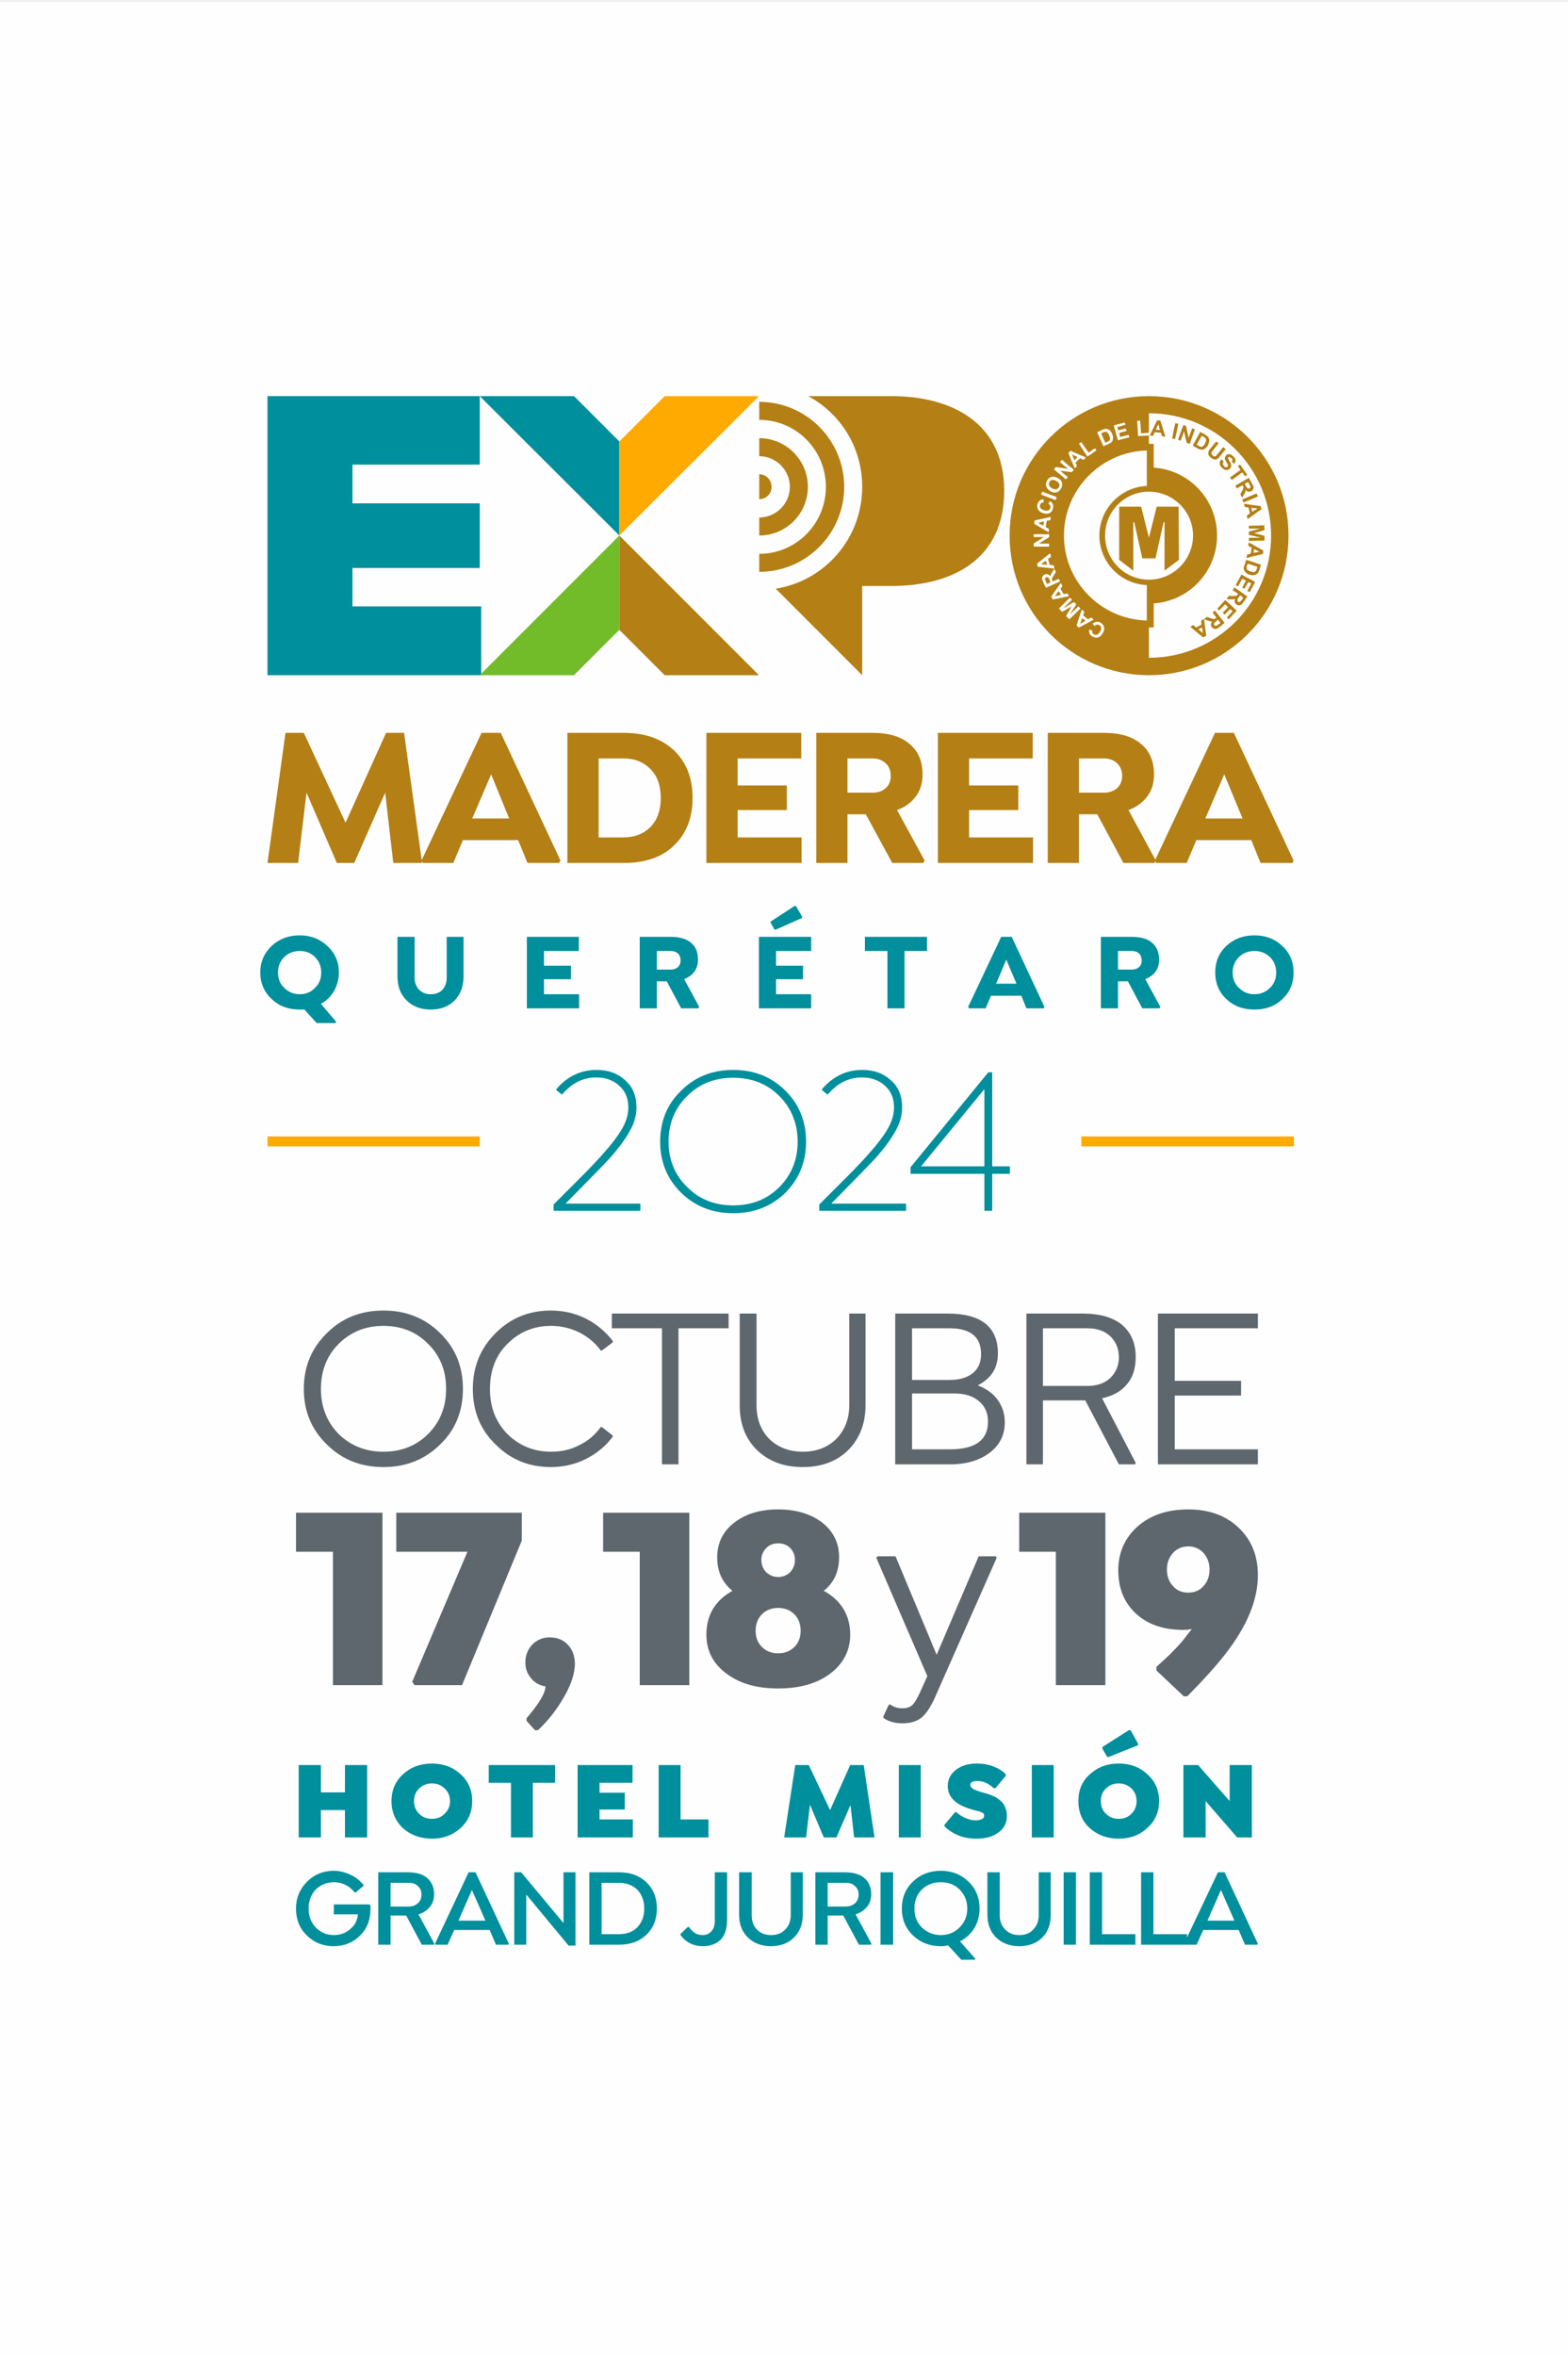 <?xml version="1.0" encoding="UTF-8"?>
<!DOCTYPE svg PUBLIC "-//W3C//DTD SVG 1.0//EN" "http://www.w3.org/TR/2001/REC-SVG-20010904/DTD/svg10.dtd">
<!-- Creator: CorelDRAW 2018 (64 Bit) -->
<svg xmlns="http://www.w3.org/2000/svg" xml:space="preserve" width="333px" height="500px" version="1.0" style="shape-rendering:geometricPrecision; text-rendering:geometricPrecision; image-rendering:optimizeQuality; fill-rule:evenodd; clip-rule:evenodd"
viewBox="0 0 52.23 78.35"
 xmlns:xlink="http://www.w3.org/1999/xlink">
 <rect x="0" y="0" width="52.23" height="78.35" fill="#333333" stroke="none"/>
 <defs>
  <style type="text/css">
   <![CDATA[
    .str0 {stroke:#FFAA00;stroke-width:0.33;stroke-miterlimit:22.926}
    .fil4 {fill:none}
    .fil0 {fill:#FEFEFE}
    .fil7 {fill:#B47F14}
    .fil8 {fill:#5D676D;fill-rule:nonzero}
    .fil6 {fill:#72BC2A;fill-rule:nonzero}
    .fil1 {fill:#008F9C;fill-rule:nonzero}
    .fil2 {fill:#B47F14;fill-rule:nonzero}
    .fil3 {fill:#B47F14;fill-rule:nonzero}
    .fil5 {fill:#FFAA00;fill-rule:nonzero}
   ]]>
  </style>
 </defs>
 <g id="Capa_x0020_1">
  <g id="_2042358389488">
   <path class="fil0" d="M0 0l52.23 0 0 78.35 -52.23 0 0 -78.35z"/>
   <g>
    <g>
     <path class="fil1" d="M15.98 15.43l-4.24 0 0 1.29 4.24 0 0 2.15 -4.24 0 0 1.28 4.29 0 0 2.29 -7.12 0 0 -9.29 7.07 0 0 2.28z"/>
     <path class="fil2" d="M28.72 19.47l0 2.97 -2.88 -2.88c1.64,-0.26 2.88,-1.68 2.88,-3.39 0,-1.31 -0.72,-2.44 -1.8,-3.02l2.77 0c2.04,0 3.76,0.91 3.76,3.15 0,2.27 -1.7,3.17 -3.76,3.17l-0.97 0zm-3.43 -0.47l0 -0.6 0 0c1.23,0 2.22,-1 2.22,-2.23 0,-1.23 -0.99,-2.23 -2.22,-2.23l0 0 0 -0.6 0 0c1.56,0 2.83,1.27 2.83,2.83 0,1.56 -1.27,2.83 -2.83,2.83l0 0zm0 -1.21l0 -0.6 0 0c0.56,0 1.02,-0.46 1.02,-1.02 0,-0.56 -0.46,-1.02 -1.02,-1.02l0 0 0 -0.6 0 0c0.89,0 1.62,0.72 1.62,1.62 0,0.9 -0.73,1.62 -1.62,1.62l0 0zm0 -1.21l0 -0.83 0 0c0.23,0 0.41,0.19 0.41,0.42 0,0.23 -0.18,0.41 -0.41,0.41l0 0z"/>
     <path class="fil3" d="M14.06 28.69l-0.96 0 -0.27 -2.34 -1.03 2.34 -0.58 0 -1.01 -2.34 -0.28 2.34 -1.02 0 0.6 -4.33 0.61 0 1.39 2.99 1.35 -2.99 0.6 0 0.6 4.33zm2.62 -4.33l1.99 4.25 -0.05 0.08 -1.05 0 -0.31 -0.76 -1.84 0 -0.32 0.76 -1.01 0 -0.05 -0.08 2 -4.25 0.64 0zm-0.95 2.85l1.23 0 -0.6 -1.47 -0.63 1.47zm5.06 -2.85c0.7,0 1.26,0.2 1.67,0.59 0.41,0.4 0.61,0.92 0.61,1.57 0,0.66 -0.2,1.18 -0.61,1.58 -0.41,0.4 -0.97,0.59 -1.67,0.59l-1.89 0 0 -4.33 1.89 0zm-0.03 3.48c0.38,0 0.68,-0.12 0.91,-0.35 0.23,-0.24 0.34,-0.56 0.34,-0.96 0,-0.41 -0.11,-0.73 -0.34,-0.96 -0.23,-0.24 -0.53,-0.36 -0.91,-0.36l-0.82 0 0 2.63 0.82 0zm5.93 -2.63l-2.12 0 0 0.9 1.64 0 0 0.82 -1.64 0 0 0.91 2.13 0 0 0.85 -3.17 0 0 -4.33 3.16 0 0 0.85zm3.19 1.72l0.92 1.68 -0.05 0.08 -1.03 0 -0.88 -1.62 -0.61 0 0 1.62 -1.04 0 0 -4.33 1.87 0c0.54,0 0.95,0.12 1.24,0.37 0.29,0.24 0.43,0.58 0.43,1.01 0,0.29 -0.07,0.53 -0.22,0.73 -0.15,0.21 -0.36,0.36 -0.63,0.46zm-1.65 -1.72l0 1.14 0.84 0c0.18,0 0.32,-0.05 0.43,-0.15 0.12,-0.1 0.17,-0.24 0.17,-0.41 0,-0.17 -0.05,-0.31 -0.17,-0.42 -0.11,-0.1 -0.25,-0.16 -0.43,-0.16l-0.84 0zm6.17 0l-2.12 0 0 0.9 1.64 0 0 0.82 -1.64 0 0 0.91 2.13 0 0 0.85 -3.17 0 0 -4.33 3.16 0 0 0.85zm3.19 1.72l0.91 1.68 -0.05 0.08 -1.03 0 -0.87 -1.62 -0.61 0 0 1.62 -1.04 0 0 -4.33 1.87 0c0.54,0 0.95,0.12 1.24,0.37 0.29,0.24 0.43,0.58 0.43,1.01 0,0.29 -0.07,0.53 -0.22,0.73 -0.16,0.21 -0.36,0.36 -0.63,0.46zm-1.65 -1.72l0 1.14 0.84 0c0.17,0 0.32,-0.05 0.43,-0.15 0.11,-0.1 0.17,-0.24 0.17,-0.41 0,-0.17 -0.06,-0.31 -0.17,-0.42 -0.11,-0.1 -0.26,-0.16 -0.43,-0.16l-0.84 0zm5.16 -0.85l1.99 4.25 -0.04 0.08 -1.06 0 -0.31 -0.76 -1.83 0 -0.32 0.76 -1.02 0 -0.04 -0.08 2 -4.25 0.63 0zm-0.95 2.85l1.24 0 -0.61 -1.47 -0.63 1.47z"/>
     <path class="fil1" d="M18.84 40.03l2.49 0 0 0.24 -2.89 0 0 -0.21c0.12,-0.12 0.28,-0.28 0.48,-0.48 0.2,-0.2 0.35,-0.35 0.46,-0.46 0.11,-0.11 0.23,-0.23 0.36,-0.37 0.13,-0.14 0.25,-0.26 0.34,-0.37 0.29,-0.32 0.5,-0.6 0.64,-0.84 0.14,-0.24 0.21,-0.48 0.21,-0.71 0,-0.3 -0.1,-0.55 -0.31,-0.73 -0.2,-0.18 -0.45,-0.27 -0.76,-0.27 -0.44,0 -0.81,0.19 -1.13,0.56l-0.03 0 -0.17 -0.14 0 -0.03c0.36,-0.42 0.81,-0.64 1.34,-0.64 0.39,0 0.7,0.11 0.95,0.34 0.26,0.22 0.38,0.53 0.38,0.91 0,0.26 -0.07,0.52 -0.22,0.78 -0.14,0.26 -0.36,0.56 -0.66,0.9 -0.14,0.16 -0.64,0.66 -1.48,1.52zm7.32 -0.36c-0.46,0.45 -1.04,0.68 -1.74,0.68 -0.69,0 -1.27,-0.23 -1.73,-0.68 -0.47,-0.46 -0.7,-1.03 -0.7,-1.7 0,-0.68 0.23,-1.25 0.7,-1.7 0.46,-0.46 1.04,-0.69 1.73,-0.69 0.7,0 1.28,0.23 1.74,0.69 0.46,0.45 0.69,1.02 0.69,1.7 0,0.67 -0.23,1.24 -0.69,1.7zm-3.27 -0.19c0.41,0.41 0.92,0.61 1.53,0.61 0.62,0 1.13,-0.2 1.54,-0.61 0.4,-0.4 0.61,-0.91 0.61,-1.51 0,-0.61 -0.21,-1.12 -0.61,-1.52 -0.41,-0.41 -0.92,-0.61 -1.54,-0.61 -0.61,0 -1.12,0.2 -1.53,0.61 -0.41,0.4 -0.62,0.91 -0.62,1.52 0,0.6 0.21,1.11 0.62,1.51zm4.8 0.55l2.49 0 0 0.24 -2.89 0 0 -0.21c0.12,-0.12 0.28,-0.28 0.48,-0.48 0.2,-0.2 0.35,-0.35 0.46,-0.46 0.11,-0.11 0.23,-0.23 0.36,-0.37 0.13,-0.14 0.25,-0.26 0.34,-0.37 0.29,-0.32 0.5,-0.6 0.64,-0.84 0.14,-0.24 0.21,-0.48 0.21,-0.71 0,-0.3 -0.1,-0.55 -0.31,-0.73 -0.2,-0.18 -0.45,-0.27 -0.76,-0.27 -0.44,0 -0.81,0.19 -1.13,0.56l-0.03 0 -0.17 -0.14 0 -0.03c0.36,-0.42 0.81,-0.64 1.34,-0.64 0.39,0 0.7,0.11 0.95,0.34 0.26,0.22 0.38,0.53 0.38,0.91 0,0.26 -0.07,0.52 -0.22,0.78 -0.14,0.26 -0.36,0.56 -0.66,0.9 -0.14,0.16 -0.64,0.66 -1.48,1.52zm5.1 0.24l0 -1.23 -2.46 0 0 -0.22 2.59 -3.16 0.13 0 0 3.13 0.59 0 0 0.25 -0.59 0 0 1.23 -0.26 0zm-2.11 -1.48l2.11 0 0 -2.57 -2.11 2.57z"/>
     <path class="fil1" d="M11.29 32.34c0,0.22 -0.06,0.42 -0.16,0.61 -0.11,0.18 -0.25,0.33 -0.44,0.43l0.51 0.6 -0.03 0.04 -0.62 0 -0.41 -0.45c-0.07,0 -0.12,0 -0.16,0 -0.37,0 -0.68,-0.11 -0.93,-0.35 -0.25,-0.23 -0.38,-0.53 -0.38,-0.88 0,-0.36 0.13,-0.65 0.38,-0.89 0.25,-0.23 0.56,-0.35 0.93,-0.35 0.37,0 0.68,0.12 0.93,0.36 0.25,0.23 0.38,0.53 0.38,0.88zm-1.82 -0.52c-0.14,0.14 -0.21,0.31 -0.21,0.52 0,0.21 0.07,0.38 0.21,0.51 0.14,0.14 0.31,0.21 0.51,0.21 0.21,0 0.38,-0.07 0.51,-0.21 0.14,-0.13 0.21,-0.3 0.21,-0.51 0,-0.21 -0.07,-0.38 -0.21,-0.52 -0.13,-0.13 -0.3,-0.2 -0.51,-0.2 -0.2,0 -0.37,0.07 -0.51,0.2zm3.77 -0.67l0.57 0 0 1.35c0,0.17 0.05,0.3 0.15,0.41 0.1,0.1 0.23,0.15 0.39,0.15 0.16,0 0.29,-0.05 0.39,-0.15 0.09,-0.11 0.14,-0.24 0.14,-0.41l0 -1.35 0.56 0 0 1.32c0,0.33 -0.1,0.6 -0.3,0.8 -0.2,0.2 -0.46,0.3 -0.79,0.3 -0.33,0 -0.6,-0.1 -0.8,-0.3 -0.21,-0.2 -0.31,-0.47 -0.31,-0.8l0 -1.32zm6.04 0.47l-1.16 0 0 0.49 0.9 0 0 0.45 -0.9 0 0 0.5 1.17 0 0 0.47 -1.74 0 0 -2.38 1.73 0 0 0.47zm3.51 0.94l0.5 0.92 -0.03 0.05 -0.57 0 -0.48 -0.9 -0.33 0 0 0.9 -0.57 0 0 -2.38 1.02 0c0.3,0 0.53,0.06 0.69,0.2 0.16,0.13 0.23,0.32 0.23,0.56 0,0.15 -0.04,0.29 -0.12,0.4 -0.08,0.11 -0.2,0.19 -0.34,0.25zm-0.91 -0.94l0 0.62 0.46 0c0.1,0 0.18,-0.03 0.24,-0.08 0.06,-0.06 0.09,-0.13 0.09,-0.23 0,-0.09 -0.03,-0.17 -0.09,-0.23 -0.06,-0.05 -0.14,-0.08 -0.24,-0.08l-0.46 0zm4.59 -1.5l0.04 0 0.21 0.36 0 0.04 -0.88 0.39 -0.04 0 -0.13 -0.23 0 -0.04 0.8 -0.52zm0.55 1.5l-1.17 0 0 0.49 0.9 0 0 0.45 -0.9 0 0 0.5 1.17 0 0 0.47 -1.74 0 0 -2.38 1.74 0 0 0.47zm3.11 0l0 1.91 -0.57 0 0 -1.91 -0.75 0 0 -0.47 2.07 0 0 0.47 -0.75 0zm3.57 -0.47l1.09 2.33 -0.02 0.05 -0.58 0 -0.17 -0.42 -1.01 0 -0.18 0.42 -0.55 0 -0.03 -0.05 1.1 -2.33 0.35 0zm-0.52 1.56l0.68 0 -0.34 -0.8 -0.34 0.8zm4.97 -0.15l0.5 0.92 -0.03 0.05 -0.57 0 -0.48 -0.9 -0.33 0 0 0.9 -0.57 0 0 -2.38 1.02 0c0.3,0 0.53,0.06 0.69,0.2 0.15,0.13 0.23,0.32 0.23,0.56 0,0.15 -0.04,0.29 -0.12,0.4 -0.08,0.11 -0.2,0.19 -0.34,0.25zm-0.91 -0.94l0 0.62 0.46 0c0.1,0 0.18,-0.03 0.24,-0.08 0.06,-0.06 0.09,-0.13 0.09,-0.23 0,-0.09 -0.03,-0.17 -0.09,-0.23 -0.06,-0.05 -0.14,-0.08 -0.24,-0.08l-0.46 0zm4.55 1.95c-0.38,0 -0.69,-0.11 -0.94,-0.35 -0.25,-0.23 -0.37,-0.53 -0.37,-0.88 0,-0.36 0.12,-0.65 0.37,-0.89 0.25,-0.23 0.56,-0.35 0.94,-0.35 0.37,0 0.68,0.12 0.93,0.36 0.25,0.23 0.37,0.53 0.37,0.88 0,0.35 -0.12,0.64 -0.37,0.88 -0.25,0.24 -0.56,0.35 -0.93,0.35zm-0.52 -0.72c0.14,0.14 0.31,0.21 0.52,0.21 0.2,0 0.37,-0.07 0.51,-0.21 0.14,-0.13 0.21,-0.3 0.21,-0.51 0,-0.21 -0.07,-0.38 -0.21,-0.52 -0.14,-0.13 -0.31,-0.2 -0.51,-0.2 -0.21,0 -0.38,0.07 -0.52,0.2 -0.14,0.14 -0.21,0.31 -0.21,0.52 0,0.21 0.07,0.38 0.21,0.51z"/>
     <path class="fil4 str0" d="M8.91 37.96l7.07 0m20.04 0l7.08 0"/>
     <path class="fil1" d="M20.63 14.66l-1.51 -1.51 -3.14 0 4.65 4.64 0 -3.13z"/>
     <path class="fil5" d="M20.63 14.66l1.51 -1.51 3.14 0 -4.65 4.64 0 -3.13z"/>
     <path class="fil6" d="M20.63 20.93l-1.51 1.51 -3.14 0 4.65 -4.65 0 3.14z"/>
     <path class="fil2" d="M20.63 20.93l1.51 1.51 3.14 0 -4.65 -4.65 0 3.14z"/>
     <path class="fil7" d="M38.27 13.15c2.57,0 4.65,2.08 4.65,4.64 0,2.57 -2.08,4.65 -4.65,4.65 -2.56,0 -4.64,-2.08 -4.64,-4.65 0,-2.56 2.08,-4.64 4.64,-4.64zm-0.07 1.81c-1.53,0.04 -2.76,1.3 -2.76,2.83 0,1.54 1.23,2.79 2.76,2.83l0 -1.18c-0.88,-0.04 -1.58,-0.76 -1.58,-1.65 0,-0.88 0.7,-1.61 1.58,-1.65l0 -1.18zm0.07 6.9c2.25,0 4.07,-1.82 4.07,-4.07 0,-2.24 -1.82,-4.07 -4.07,-4.07l0 1.02 0.16 0 0 0.79c1.18,0.08 2.11,1.06 2.11,2.26 0,1.2 -0.93,2.18 -2.11,2.26l0 0.8 -0.16 0 0 1.01zm0 -5.53c0.81,0 1.47,0.66 1.47,1.46 0,0.81 -0.66,1.47 -1.47,1.47 -0.81,0 -1.46,-0.66 -1.46,-1.47 0,-0.8 0.65,-1.46 1.46,-1.46zm-2.22 4.21c0.03,0.03 0.07,0.06 0.11,0.09 -0.06,0.03 -0.12,0.07 -0.18,0.1 0.02,-0.07 0.05,-0.13 0.07,-0.19zm3.87 0.37c0.05,0.05 0.1,0.09 0.15,0.13 -0.01,-0.06 -0.02,-0.13 -0.03,-0.19 -0.04,0.02 -0.08,0.04 -0.12,0.06zm0.65 -0.32c-0.04,0.04 -0.08,0.07 -0.12,0.11 -0.03,0.03 -0.01,0.08 0.02,0.09 0.03,0.01 0.05,0.01 0.07,-0.01 0.04,-0.03 0.08,-0.05 0.11,-0.08 -0.02,-0.04 -0.05,-0.07 -0.08,-0.11zm-0.18 -0.24c0.03,-0.02 0.05,-0.04 0.08,-0.06 0.11,0.14 0.22,0.27 0.32,0.41 -0.06,0.05 -0.13,0.1 -0.2,0.16 -0.03,0.02 -0.06,0.04 -0.1,0.04 -0.09,0.01 -0.17,-0.08 -0.15,-0.17 0,-0.03 0.02,-0.06 0.04,-0.08 -0.09,0.01 -0.18,-0.05 -0.27,-0.07 0.02,0.18 0.04,0.36 0.07,0.54 0,0.01 -0.02,0.02 -0.03,0.02 -0.02,0.02 -0.05,0.03 -0.07,0.04 -0.11,-0.08 -0.21,-0.17 -0.32,-0.26 -0.04,-0.03 -0.08,-0.06 -0.11,-0.09 0.03,-0.02 0.07,-0.04 0.1,-0.06 0.03,0.03 0.06,0.06 0.09,0.08 0.07,-0.02 0.12,-0.07 0.18,-0.09 0,-0.05 -0.01,-0.09 -0.01,-0.13 0.02,-0.02 0.04,-0.03 0.07,-0.04 0.04,-0.02 0.08,-0.06 0.12,-0.09 0.01,0 0.02,0.01 0.03,0.01 0.05,0.01 0.1,0.03 0.15,0.05 0.02,0 0.05,0.01 0.08,0.01 0.02,-0.01 0.04,-0.03 0.06,-0.04 -0.04,-0.06 -0.09,-0.12 -0.13,-0.18zm0.41 -0.4c0.01,-0.01 0.03,0 0.04,0.01 0.11,0.11 0.24,0.22 0.35,0.33 -0.02,0.04 -0.05,0.06 -0.08,0.09 -0.06,0.07 -0.12,0.13 -0.18,0.2 -0.02,-0.02 -0.04,-0.04 -0.06,-0.06 0.06,-0.08 0.13,-0.14 0.19,-0.21 -0.03,-0.02 -0.05,-0.06 -0.09,-0.07 -0.06,0.06 -0.11,0.12 -0.17,0.18 -0.03,-0.02 -0.05,-0.04 -0.07,-0.06 0.06,-0.06 0.12,-0.12 0.17,-0.18 0,-0.01 0,-0.01 0,-0.01 -0.03,-0.03 -0.06,-0.07 -0.09,-0.09 -0.07,0.07 -0.13,0.14 -0.2,0.2 -0.02,0 -0.04,-0.03 -0.06,-0.05 0.08,-0.1 0.17,-0.19 0.25,-0.28zm-5.54 -0.31c0.03,0.04 0.06,0.08 0.08,0.12 -0.07,0.02 -0.13,0.04 -0.2,0.05 0.04,-0.06 0.08,-0.11 0.12,-0.17zm6.05 0.14c-0.02,0.03 -0.04,0.06 -0.07,0.1 -0.01,0.02 -0.03,0.05 -0.02,0.08 0.01,0.03 0.05,0.06 0.08,0.04 0.02,-0.01 0.03,-0.03 0.05,-0.05 0.02,-0.03 0.05,-0.06 0.06,-0.09 -0.03,-0.03 -0.06,-0.05 -0.1,-0.08zm-0.25 -0.17c0.02,-0.03 0.04,-0.06 0.06,-0.09 0.15,0.1 0.29,0.2 0.43,0.3 -0.06,0.09 -0.12,0.18 -0.19,0.26 -0.06,0.07 -0.19,0.03 -0.23,-0.06 -0.01,-0.04 0,-0.08 0.01,-0.12 -0.09,0.03 -0.19,0.01 -0.28,0.01 0.02,-0.04 0.04,-0.07 0.07,-0.11 0.07,0 0.15,0.01 0.22,0 0.04,0.01 0.07,-0.03 0.09,-0.07 -0.06,-0.04 -0.12,-0.08 -0.18,-0.12zm-6.25 -0.39c0.01,-0.03 0.05,-0.05 0.09,-0.04 0.03,0.01 0.04,0.04 0.05,0.07 0.02,0.03 0.03,0.07 0.04,0.1 -0.04,0.02 -0.07,0.04 -0.11,0.05 -0.02,-0.02 -0.03,-0.05 -0.04,-0.07 -0.01,-0.04 -0.04,-0.07 -0.03,-0.11zm6.54 -0.13c0.15,0.08 0.3,0.16 0.45,0.24 0,0.03 -0.02,0.06 -0.03,0.08 -0.05,0.09 -0.09,0.17 -0.14,0.26 -0.03,0 -0.05,-0.02 -0.08,-0.04 0.04,-0.08 0.09,-0.16 0.13,-0.24 -0.03,-0.03 -0.07,-0.04 -0.1,-0.05 -0.04,0.07 -0.08,0.15 -0.13,0.22 -0.02,-0.01 -0.05,-0.02 -0.07,-0.04 0.04,-0.07 0.08,-0.15 0.12,-0.23 -0.04,-0.02 -0.08,-0.04 -0.12,-0.06 -0.05,0.08 -0.09,0.17 -0.14,0.25 -0.03,-0.01 -0.05,-0.03 -0.08,-0.04 0.07,-0.12 0.13,-0.23 0.19,-0.35zm-6.67 -0.34c0.05,-0.05 0.1,-0.08 0.16,-0.12 0.01,0.04 0.03,0.09 0.04,0.13 -0.07,0 -0.14,-0.01 -0.2,-0.01zm6.88 -0.02c-0.02,0.05 -0.05,0.11 -0.03,0.17 0.01,0.03 0.04,0.05 0.08,0.07 0.05,0.02 0.1,0.04 0.16,0.04 0.03,-0.01 0.06,-0.03 0.08,-0.07 0.01,-0.03 0.03,-0.07 0.03,-0.11 -0.1,-0.03 -0.2,-0.07 -0.31,-0.1 0,0 0,0 -0.01,0zm-0.09 0c0.01,-0.04 0.03,-0.09 0.04,-0.13 0.17,0.05 0.33,0.11 0.49,0.16 -0.01,0.06 -0.04,0.12 -0.05,0.18 -0.02,0.06 -0.05,0.12 -0.12,0.15 -0.08,0.04 -0.18,0.02 -0.27,-0.02 -0.06,-0.04 -0.12,-0.09 -0.13,-0.17 -0.01,-0.06 0.02,-0.11 0.04,-0.17zm0.3 -0.49c0,0.04 -0.01,0.09 -0.02,0.13 0.07,-0.01 0.13,-0.03 0.2,-0.04 -0.06,-0.03 -0.12,-0.06 -0.18,-0.09zm-0.17 -0.22c0.16,0.09 0.32,0.18 0.48,0.27 0,0.04 -0.01,0.08 -0.01,0.11 -0.12,0.04 -0.25,0.06 -0.37,0.09 -0.06,0.02 -0.12,0.04 -0.18,0.05 0.01,-0.04 0.01,-0.08 0.02,-0.11 0.04,-0.02 0.08,-0.02 0.12,-0.04 0.01,-0.06 0.03,-0.13 0.03,-0.2 -0.04,-0.02 -0.08,-0.04 -0.11,-0.06 0,-0.04 0.01,-0.07 0.02,-0.11zm0 -0.55c0.08,-0.01 0.17,-0.01 0.26,-0.01 0.08,0 0.17,-0.01 0.25,-0.01 0,0.06 0.01,0.11 0.01,0.16 -0.12,0.04 -0.24,0.07 -0.35,0.1 0.11,0.03 0.23,0.06 0.35,0.09 0,0.05 0,0.1 0,0.16 -0.15,0 -0.31,0 -0.47,0.01 -0.02,0 -0.03,0 -0.05,-0.01 0,-0.03 0,-0.06 0,-0.09 0.13,0 0.27,-0.01 0.4,-0.01 -0.13,-0.03 -0.27,-0.06 -0.4,-0.09 0,-0.04 0,-0.07 0,-0.11 0.13,-0.03 0.26,-0.07 0.39,-0.1 -0.13,0 -0.26,0 -0.39,0 0,-0.03 -0.01,-0.06 0,-0.09zm-7.02 -0.1c0.06,-0.02 0.13,-0.03 0.19,-0.05 0,0.05 -0.01,0.1 -0.02,0.14 -0.06,-0.03 -0.12,-0.06 -0.17,-0.09zm7.1 -0.5c0.01,0.04 0.02,0.09 0.03,0.13 0.05,-0.03 0.09,-0.06 0.14,-0.08 0.01,-0.01 0.02,-0.02 0.03,-0.03 -0.07,-0.01 -0.13,-0.02 -0.2,-0.02zm-0.24 -0.14c0.18,0.03 0.37,0.06 0.55,0.08 0.01,0.03 0.02,0.07 0.03,0.11 -0.05,0.03 -0.1,0.06 -0.14,0.09 -0.11,0.08 -0.21,0.16 -0.32,0.23 -0.01,-0.04 -0.02,-0.08 -0.03,-0.11 0.03,-0.03 0.07,-0.05 0.1,-0.07 0.01,0 0,-0.01 0,-0.02 -0.01,-0.06 -0.03,-0.12 -0.04,-0.18 -0.04,-0.01 -0.08,-0.01 -0.12,-0.02 -0.02,-0.03 -0.02,-0.07 -0.03,-0.11zm0.39 -0.33c0.01,0 0.03,-0.01 0.03,0 0.02,0.03 0.03,0.06 0.04,0.09 -0.16,0.07 -0.32,0.14 -0.48,0.2 -0.01,-0.03 -0.03,-0.06 -0.04,-0.1 0.15,-0.06 0.3,-0.13 0.45,-0.19zm-6.79 -0.46c0.06,-0.01 0.11,0.01 0.15,0.04 0.05,0.02 0.09,0.06 0.1,0.12 0.01,0.08 -0.06,0.16 -0.14,0.15 -0.07,0 -0.14,-0.04 -0.18,-0.09 -0.07,-0.07 -0.02,-0.2 0.07,-0.22zm6.42 0.13c0.03,0.05 0.05,0.1 0.09,0.14 0.04,0.05 0.12,0 0.1,-0.06 -0.02,-0.05 -0.05,-0.1 -0.08,-0.14 -0.04,0.02 -0.07,0.04 -0.11,0.06zm-0.31 0.06c0.15,-0.09 0.3,-0.17 0.45,-0.26 0.04,0.08 0.08,0.15 0.12,0.22 0.03,0.05 0.05,0.09 0.03,0.14 -0.02,0.07 -0.09,0.11 -0.16,0.1 -0.04,0 -0.08,-0.03 -0.1,-0.06 0,0.04 -0.01,0.08 -0.03,0.12 -0.03,0.04 -0.05,0.09 -0.08,0.14l0 0c-0.02,-0.03 -0.04,-0.06 -0.06,-0.1 -0.01,0 0,-0.01 0,-0.02 0.03,-0.05 0.05,-0.1 0.08,-0.15 0.01,-0.03 0.02,-0.05 0.02,-0.08 -0.01,-0.03 -0.02,-0.04 -0.03,-0.06 -0.07,0.03 -0.13,0.07 -0.19,0.1 -0.02,-0.03 -0.04,-0.06 -0.05,-0.09zm0.08 -0.65c0.03,-0.02 0.05,-0.03 0.08,-0.05 0.07,0.1 0.14,0.2 0.21,0.3 0.01,0.01 0.02,0.03 0.02,0.04 -0.02,0.02 -0.04,0.03 -0.07,0.05 -0.03,-0.04 -0.05,-0.09 -0.09,-0.13 -0.12,0.08 -0.23,0.17 -0.35,0.25 -0.02,-0.03 -0.04,-0.06 -0.06,-0.08 0.12,-0.09 0.23,-0.17 0.35,-0.25 -0.02,-0.05 -0.06,-0.09 -0.09,-0.13zm-0.43 -0.24c-0.01,-0.07 0.05,-0.15 0.12,-0.16 0.05,0 0.1,0.02 0.13,0.05 0.04,0.03 0.08,0.07 0.1,0.12 0.01,0.05 0,0.12 -0.04,0.15 -0.03,-0.02 -0.05,-0.04 -0.08,-0.07 0.01,-0.02 0.03,-0.05 0.02,-0.08 -0.02,-0.03 -0.05,-0.06 -0.09,-0.07 -0.03,-0.02 -0.06,0.02 -0.05,0.05 0.03,0.08 0.1,0.14 0.1,0.23 0.01,0.06 -0.04,0.12 -0.1,0.14 -0.05,0.02 -0.11,0.01 -0.15,-0.02 -0.06,-0.04 -0.11,-0.09 -0.13,-0.16 -0.01,-0.06 0.01,-0.12 0.05,-0.16 0.03,0.01 0.05,0.04 0.08,0.06 -0.02,0.04 -0.04,0.08 -0.02,0.11 0.02,0.04 0.04,0.06 0.07,0.08 0.03,0.01 0.07,0.01 0.09,-0.02 0.01,-0.03 0,-0.06 -0.01,-0.08 -0.03,-0.05 -0.07,-0.11 -0.09,-0.17zm-5.09 -0.15c0.06,0.03 0.12,0.06 0.18,0.09 -0.03,0.03 -0.06,0.07 -0.1,0.1 -0.01,-0.01 -0.01,-0.02 -0.01,-0.03 -0.03,-0.05 -0.05,-0.11 -0.07,-0.16zm4.59 -0.17c0.07,-0.09 0.14,-0.18 0.21,-0.26 0.02,0.01 0.05,0.04 0.08,0.06 -0.02,0.03 -0.04,0.05 -0.06,0.08 -0.06,0.07 -0.11,0.13 -0.16,0.2 -0.03,0.03 -0.02,0.08 0.01,0.11 0.02,0.02 0.05,0.05 0.09,0.05 0.03,-0.01 0.04,-0.03 0.06,-0.05 0.07,-0.08 0.14,-0.17 0.21,-0.26 0.04,0.01 0.06,0.05 0.09,0.06 -0.06,0.08 -0.13,0.16 -0.19,0.24 -0.04,0.04 -0.08,0.1 -0.14,0.11 -0.07,0.01 -0.14,-0.04 -0.19,-0.08 -0.04,-0.04 -0.07,-0.09 -0.06,-0.15 0,-0.04 0.02,-0.08 0.05,-0.11zm-0.27 -0.45c-0.06,0.1 -0.11,0.2 -0.17,0.3 0.05,0.02 0.09,0.05 0.14,0.07 0.05,0.01 0.09,-0.04 0.12,-0.08 0.03,-0.06 0.07,-0.12 0.05,-0.18 -0.03,-0.06 -0.09,-0.08 -0.14,-0.11zm-0.05 -0.13c0.03,0.02 0.06,0.04 0.09,0.05 0.05,0.03 0.11,0.06 0.15,0.1 0.06,0.05 0.07,0.13 0.05,0.2 -0.01,0.06 -0.04,0.12 -0.09,0.17 -0.04,0.04 -0.09,0.08 -0.16,0.07 -0.07,0 -0.13,-0.04 -0.18,-0.07 -0.04,-0.02 -0.08,-0.04 -0.11,-0.07 0.09,-0.14 0.16,-0.3 0.25,-0.45zm-3.3 0.05c0.05,-0.03 0.1,-0.06 0.17,-0.05 0.04,0.01 0.07,0.06 0.09,0.1 0.02,0.05 0.05,0.1 0.03,0.16 -0.02,0.06 -0.1,0.07 -0.15,0.1 -0.05,-0.1 -0.1,-0.21 -0.14,-0.31zm2.74 -0.28c0.03,0.02 0.06,0.02 0.09,0.04 0.01,0.02 0.01,0.04 0.01,0.06 0.03,0.11 0.05,0.22 0.07,0.33 0.04,-0.1 0.08,-0.21 0.12,-0.32 0.03,0.01 0.06,0.02 0.09,0.04 -0.06,0.16 -0.11,0.32 -0.17,0.48 -0.04,-0.01 -0.07,-0.02 -0.1,-0.04 -0.01,-0.02 -0.01,-0.04 -0.02,-0.07 -0.03,-0.1 -0.04,-0.2 -0.07,-0.31 -0.04,0.11 -0.07,0.21 -0.11,0.31 -0.03,0 -0.06,-0.02 -0.09,-0.03 0.06,-0.16 0.11,-0.32 0.18,-0.49zm-0.37 0.42c0.03,-0.16 0.06,-0.32 0.1,-0.48 0.03,0.01 0.07,0.01 0.1,0.02 -0.03,0.17 -0.07,0.34 -0.11,0.51 -0.03,-0.01 -0.06,-0.01 -0.1,-0.02 0,-0.01 0.01,-0.02 0.01,-0.03zm-0.55 -0.26c0.05,0 0.09,0 0.14,0.01 -0.02,-0.07 -0.04,-0.13 -0.05,-0.19 -0.04,0.05 -0.06,0.12 -0.09,0.18zm0.04 -0.31c0.03,0 0.07,0 0.11,0 0.06,0.18 0.11,0.36 0.17,0.54 -0.04,-0.01 -0.07,-0.01 -0.11,-0.01 -0.01,-0.04 -0.03,-0.08 -0.04,-0.12 -0.07,-0.01 -0.14,-0.01 -0.21,-0.02 -0.01,0.04 -0.03,0.08 -0.05,0.12 -0.03,0 -0.07,0 -0.11,-0.01 0.08,-0.17 0.16,-0.33 0.24,-0.5zm-2.15 6.77c0.03,0.02 0.05,0.05 0.07,0.07 0.03,-0.01 0.04,-0.03 0.07,-0.04 0.06,-0.02 0.14,0.03 0.15,0.09 0.01,0.05 -0.01,0.1 -0.04,0.14 -0.02,0.04 -0.05,0.08 -0.09,0.1 -0.05,0.02 -0.11,0 -0.15,-0.04 -0.02,-0.03 -0.02,-0.07 -0.02,-0.1 -0.03,-0.01 -0.06,-0.02 -0.1,-0.03 0,0.04 -0.01,0.08 0.01,0.12 0.02,0.07 0.09,0.12 0.17,0.14 0.08,0.03 0.17,0 0.22,-0.07 0.04,-0.04 0.07,-0.09 0.09,-0.15 0.03,-0.08 0,-0.18 -0.06,-0.23 -0.04,-0.04 -0.1,-0.07 -0.15,-0.07 -0.07,0 -0.12,0.03 -0.17,0.07zm-0.36 -0.47c-0.05,0.18 -0.12,0.35 -0.17,0.53 0.03,0.02 0.05,0.04 0.07,0.06 0.02,0 0.03,0 0.04,-0.01 0.15,-0.08 0.31,-0.17 0.46,-0.25 -0.02,-0.03 -0.06,-0.04 -0.08,-0.07 -0.03,0.02 -0.06,0.03 -0.09,0.05 -0.01,0.01 -0.02,0.01 -0.03,0 -0.05,-0.04 -0.1,-0.08 -0.15,-0.12 0.01,-0.04 0.03,-0.08 0.04,-0.12 -0.03,-0.02 -0.05,-0.06 -0.09,-0.07zm-0.39 -0.4c-0.12,0.11 -0.23,0.23 -0.35,0.34 -0.01,0.01 -0.02,0.02 -0.01,0.03 0.03,0.03 0.07,0.07 0.1,0.1 0.1,-0.05 0.21,-0.12 0.31,-0.18 -0.05,0.11 -0.12,0.21 -0.18,0.32 0.04,0.04 0.07,0.07 0.11,0.11 0.12,-0.12 0.25,-0.24 0.37,-0.36 -0.02,-0.02 -0.04,-0.05 -0.07,-0.07 -0.09,0.09 -0.19,0.18 -0.28,0.27 0.01,-0.01 0.02,-0.03 0.03,-0.05 0.05,-0.09 0.11,-0.18 0.17,-0.27 0,-0.01 0.01,-0.02 0,-0.03 -0.02,-0.02 -0.03,-0.04 -0.06,-0.06 0,0 -0.01,0 -0.01,0 -0.12,0.06 -0.23,0.14 -0.35,0.2 0.1,-0.1 0.19,-0.19 0.29,-0.28 -0.02,-0.02 -0.04,-0.05 -0.07,-0.07zm-0.32 -0.47c-0.1,0.15 -0.21,0.29 -0.3,0.43 0,0.04 0.03,0.06 0.05,0.1 0.03,-0.01 0.06,-0.01 0.1,-0.02 0.15,-0.03 0.29,-0.06 0.44,-0.09 -0.02,-0.03 -0.03,-0.06 -0.05,-0.09 -0.05,0 -0.09,0.02 -0.13,0.02 -0.03,-0.05 -0.06,-0.1 -0.09,-0.15 -0.01,-0.01 -0.02,-0.02 -0.01,-0.03 0.02,-0.03 0.04,-0.06 0.06,-0.09 -0.01,-0.04 -0.04,-0.06 -0.06,-0.1 -0.01,0 -0.01,0.02 -0.01,0.02zm-0.33 -0.24c-0.02,-0.02 -0.04,-0.05 -0.07,-0.06 -0.08,-0.05 -0.21,0.02 -0.21,0.12 0,0.05 0.02,0.09 0.04,0.13 0.03,0.07 0.06,0.13 0.09,0.19 0.16,-0.07 0.31,-0.14 0.47,-0.21 -0.01,-0.03 -0.03,-0.06 -0.04,-0.09 -0.07,0.03 -0.13,0.06 -0.2,0.09 -0.02,-0.04 -0.04,-0.08 -0.02,-0.12 0.04,-0.06 0.08,-0.12 0.12,-0.19 -0.01,-0.04 -0.03,-0.07 -0.05,-0.11 -0.05,0.08 -0.12,0.15 -0.13,0.25zm-0.05 -0.74c-0.12,0.1 -0.24,0.19 -0.36,0.29 -0.01,0.01 -0.03,0.02 -0.04,0.03 0.01,0.03 0.02,0.07 0.03,0.1 0.18,0.02 0.37,0.04 0.55,0.06 0,-0.04 -0.01,-0.07 -0.03,-0.11 -0.03,-0.01 -0.08,0 -0.12,-0.01 -0.02,-0.06 -0.04,-0.13 -0.06,-0.2 0.03,-0.03 0.07,-0.05 0.1,-0.07 0,-0.04 -0.02,-0.07 -0.03,-0.11 -0.01,0.01 -0.02,0.01 -0.04,0.02zm-0.51 -0.66c0,0.03 0,0.06 0,0.09 0.11,0 0.23,0 0.34,0 -0.11,0.08 -0.23,0.14 -0.34,0.22 0,0.03 0,0.06 0,0.09 0.04,0.01 0.08,0.01 0.12,0.01 0.13,0 0.26,0 0.39,0 0.01,-0.04 0.01,-0.07 0.01,-0.1 -0.12,0 -0.23,0 -0.34,0 0.02,-0.02 0.05,-0.03 0.07,-0.05 0.09,-0.05 0.18,-0.11 0.26,-0.16 0.01,-0.03 0.01,-0.07 0.01,-0.1 -0.04,-0.01 -0.08,0 -0.12,0 -0.13,0 -0.27,-0.01 -0.4,0zm0.03 -0.46c0,0.04 -0.01,0.07 -0.01,0.11 0.16,0.09 0.31,0.19 0.48,0.28 0,-0.04 0.01,-0.07 0.01,-0.11 -0.04,-0.02 -0.07,-0.04 -0.11,-0.06 0.02,-0.07 0.02,-0.14 0.04,-0.21 0.04,-0.01 0.08,-0.01 0.12,-0.02 0,-0.04 0.01,-0.07 0.01,-0.11 -0.18,0.04 -0.36,0.08 -0.54,0.12zm0.2 -0.68c-0.12,0.07 -0.15,0.25 -0.05,0.36 0.05,0.05 0.13,0.08 0.2,0.09 0.08,0.02 0.17,-0.01 0.22,-0.07 0.04,-0.06 0.06,-0.14 0.05,-0.21 -0.01,-0.06 -0.05,-0.1 -0.1,-0.13 0,0 0,0 -0.01,0 -0.02,0.03 -0.03,0.06 -0.05,0.08 0.03,0.02 0.06,0.05 0.07,0.08 0.01,0.05 -0.01,0.11 -0.06,0.14 -0.03,0.02 -0.07,0.01 -0.11,0.01 -0.05,-0.01 -0.11,-0.03 -0.15,-0.07 -0.05,-0.06 -0.04,-0.14 0.02,-0.18 0.02,-0.02 0.05,-0.02 0.07,-0.02 0,-0.04 0,-0.07 0.01,-0.1 -0.04,0 -0.08,0 -0.11,0.02zm0.06 -0.28c-0.02,0.03 -0.03,0.06 -0.04,0.1 0.16,0.06 0.32,0.12 0.48,0.18 0.02,-0.03 0.03,-0.06 0.04,-0.09 -0.02,-0.01 -0.03,-0.02 -0.05,-0.03 -0.15,-0.05 -0.29,-0.11 -0.43,-0.16zm0.3 -0.49c-0.06,0.02 -0.11,0.06 -0.14,0.12 -0.02,0.04 -0.04,0.08 -0.04,0.13 0,0.07 0.04,0.14 0.1,0.19 0.07,0.06 0.17,0.1 0.26,0.07 0.08,-0.02 0.13,-0.09 0.16,-0.16 0.03,-0.06 0.03,-0.14 0,-0.2 -0.03,-0.05 -0.08,-0.09 -0.14,-0.12 -0.06,-0.03 -0.13,-0.05 -0.2,-0.03zm0.34 -0.56c-0.02,0.02 -0.03,0.04 -0.05,0.07 0.06,0.05 0.12,0.1 0.18,0.15 0.03,0.02 0.06,0.04 0.08,0.07 -0.13,-0.02 -0.27,-0.04 -0.4,-0.06 -0.02,0.02 -0.04,0.05 -0.06,0.07 0,0.01 0.01,0.02 0.02,0.03 0.12,0.1 0.25,0.2 0.37,0.31 0.03,-0.02 0.05,-0.05 0.07,-0.08 -0.08,-0.06 -0.16,-0.12 -0.23,-0.19 -0.01,0 -0.02,-0.01 -0.03,-0.02 0.13,0.02 0.26,0.04 0.39,0.05 0.02,-0.02 0.05,-0.05 0.07,-0.08 -0.13,-0.1 -0.25,-0.2 -0.37,-0.31 -0.01,0 -0.02,-0.02 -0.04,-0.01zm0.23 -0.24c0,0.02 0.01,0.04 0.02,0.06 0.06,0.15 0.12,0.3 0.19,0.45 0.03,-0.02 0.05,-0.04 0.07,-0.07 0,-0.04 -0.03,-0.07 -0.04,-0.11 0,-0.01 0.01,-0.02 0.02,-0.03 0.04,-0.04 0.08,-0.08 0.13,-0.12 0.04,0.01 0.07,0.04 0.11,0.05 0.03,-0.02 0.05,-0.05 0.08,-0.08 -0.05,-0.02 -0.11,-0.05 -0.17,-0.07 -0.11,-0.05 -0.22,-0.1 -0.34,-0.15 -0.02,0.02 -0.05,0.04 -0.07,0.07zm0.35 -0.31c0.09,0.15 0.19,0.29 0.28,0.43 0.09,-0.05 0.17,-0.11 0.25,-0.17 0.02,-0.01 0.04,-0.02 0.05,-0.03 -0.01,-0.03 -0.03,-0.05 -0.04,-0.07 -0.03,0.01 -0.05,0.03 -0.08,0.04 -0.04,0.04 -0.09,0.07 -0.14,0.1 -0.08,-0.11 -0.16,-0.24 -0.24,-0.35 -0.03,0.02 -0.05,0.03 -0.08,0.05zm0.84 -0.48c-0.08,0.02 -0.15,0.07 -0.23,0.1 0,0.03 0.02,0.06 0.04,0.1 0.05,0.12 0.11,0.24 0.16,0.36 0,0.01 0.02,0.01 0.02,0 0.06,-0.02 0.12,-0.05 0.18,-0.08 0.04,-0.02 0.08,-0.04 0.1,-0.08 0.03,-0.05 0.03,-0.11 0.02,-0.17 -0.02,-0.07 -0.05,-0.14 -0.1,-0.19 -0.05,-0.04 -0.12,-0.07 -0.19,-0.04zm0.57 -0.19c-0.09,0.02 -0.17,0.04 -0.25,0.07 0.04,0.16 0.09,0.33 0.14,0.49 0.12,-0.03 0.25,-0.07 0.38,-0.1 -0.01,-0.03 -0.02,-0.06 -0.03,-0.08 -0.09,0.02 -0.18,0.05 -0.28,0.07 -0.01,-0.04 -0.02,-0.09 -0.03,-0.13 0.08,-0.03 0.16,-0.05 0.25,-0.07 -0.01,-0.03 -0.02,-0.06 -0.03,-0.08 -0.08,0.01 -0.16,0.04 -0.25,0.06 -0.01,-0.03 -0.02,-0.07 -0.03,-0.11 0.09,-0.02 0.18,-0.05 0.27,-0.08 -0.01,-0.02 -0.02,-0.05 -0.02,-0.07 -0.05,0 -0.08,0.02 -0.12,0.03zm0.92 0.31l-0.26 0.02 -0.03 -0.42 -0.1 0 0 0.01 0.03 0.5 0.36 -0.02 0 -0.09zm-0.99 2.46c0.25,0 0.49,0 0.73,0l0.26 1.03 0.26 -1.03c0.25,0 0.49,0 0.73,0l0.01 1.77 -0.48 0.36 0 -1.61 -0.03 -0.01 -0.27 1.21 -0.44 0 -0.27 -1.21 -0.03 0.01 0 1.61 -0.47 -0.36 0 -1.77z"/>
    </g>
    <g>
     <path class="fil1" d="M11.49 58.72l0.74 0 0 2.41 -0.74 0 0 -0.91 -0.8 0 0 0.91 -0.74 0 0 -2.41 0.74 0 0 0.91 0.8 0 0 -0.91zm3.86 2.09c-0.26,0.24 -0.58,0.36 -0.96,0.36 -0.39,0 -0.71,-0.12 -0.97,-0.35 -0.25,-0.24 -0.38,-0.54 -0.38,-0.9 0,-0.36 0.13,-0.66 0.38,-0.89 0.26,-0.24 0.58,-0.36 0.97,-0.36 0.38,0 0.7,0.12 0.96,0.36 0.25,0.23 0.38,0.53 0.38,0.89 0,0.36 -0.13,0.66 -0.38,0.89zm-1.39 -0.47c0.12,0.12 0.26,0.17 0.43,0.17 0.16,0 0.31,-0.05 0.42,-0.17 0.12,-0.11 0.18,-0.25 0.18,-0.42 0,-0.17 -0.06,-0.31 -0.18,-0.42 -0.11,-0.11 -0.26,-0.17 -0.42,-0.17 -0.17,0 -0.31,0.06 -0.43,0.17 -0.11,0.11 -0.17,0.25 -0.17,0.42 0,0.17 0.06,0.31 0.17,0.42zm3.79 -1.03l0 1.82 -0.73 0 0 -1.82 -0.74 0 0 -0.59 2.21 0 0 0.59 -0.74 0zm3.32 0l-1.1 0 0 0.33 0.84 0 0 0.56 -0.84 0 0 0.33 1.11 0 0 0.6 -1.84 0 0 -2.41 1.83 0 0 0.59zm2.53 1.22l0 0.6 -1.66 0 0 -2.41 0.73 0 0 1.81 0.93 0zm5.53 0.6l-0.68 0 -0.12 -1.08 -0.47 1.08 -0.42 0 -0.46 -1.09 -0.13 1.09 -0.73 0 0.37 -2.41 0.45 0 0.71 1.5 0.67 -1.5 0.45 0 0.36 2.41zm0.81 -2.41l0.73 0 0 2.41 -0.73 0 0 -2.41zm2.59 2.45c-0.22,0 -0.42,-0.03 -0.61,-0.11 -0.19,-0.08 -0.34,-0.18 -0.46,-0.3l0 -0.05 0.35 -0.42 0.05 0c0.07,0.07 0.16,0.13 0.29,0.19 0.12,0.05 0.23,0.08 0.34,0.08 0.09,0 0.16,-0.01 0.21,-0.04 0.06,-0.02 0.08,-0.06 0.08,-0.11 0,-0.02 0,-0.03 0,-0.05 -0.01,-0.01 -0.02,-0.02 -0.03,-0.04 -0.02,-0.01 -0.03,-0.02 -0.05,-0.02 -0.01,-0.01 -0.03,-0.02 -0.06,-0.03 -0.03,-0.01 -0.05,-0.01 -0.07,-0.02 -0.02,0 -0.05,-0.01 -0.09,-0.02 -0.04,-0.01 -0.07,-0.02 -0.1,-0.03 -0.54,-0.15 -0.81,-0.41 -0.81,-0.78 0,-0.22 0.09,-0.4 0.27,-0.54 0.18,-0.14 0.41,-0.21 0.7,-0.21 0.2,0 0.38,0.03 0.56,0.1 0.17,0.07 0.31,0.15 0.4,0.26l0 0.05 -0.34 0.41 -0.06 0c-0.17,-0.16 -0.35,-0.24 -0.55,-0.24 -0.07,0 -0.12,0.01 -0.17,0.03 -0.04,0.03 -0.06,0.06 -0.06,0.1 0,0.04 0.02,0.07 0.05,0.1 0.04,0.03 0.08,0.06 0.12,0.07 0.04,0.02 0.09,0.04 0.16,0.06 0.08,0.02 0.14,0.04 0.18,0.05 0.05,0.01 0.11,0.03 0.18,0.06 0.07,0.03 0.13,0.05 0.17,0.08 0.04,0.03 0.09,0.06 0.14,0.1 0.05,0.05 0.09,0.09 0.12,0.13 0.02,0.05 0.05,0.11 0.07,0.17 0.02,0.06 0.03,0.13 0.03,0.21 0,0.24 -0.1,0.43 -0.29,0.56 -0.19,0.14 -0.43,0.2 -0.72,0.2zm1.84 -2.45l0.73 0 0 2.41 -0.73 0 0 -2.41zm3.23 -1.16l0.06 0 0.25 0.45 0 0.05 -0.98 0.39 -0.05 0 -0.16 -0.28 0 -0.05 0.88 -0.56zm0.62 3.25c-0.25,0.24 -0.57,0.36 -0.96,0.36 -0.38,0 -0.7,-0.12 -0.96,-0.35 -0.26,-0.24 -0.38,-0.54 -0.38,-0.9 0,-0.36 0.12,-0.66 0.38,-0.89 0.26,-0.24 0.58,-0.36 0.96,-0.36 0.39,0 0.71,0.12 0.96,0.36 0.26,0.23 0.39,0.53 0.39,0.89 0,0.36 -0.13,0.66 -0.39,0.89zm-1.38 -0.47c0.11,0.12 0.26,0.17 0.42,0.17 0.17,0 0.31,-0.05 0.43,-0.17 0.11,-0.11 0.17,-0.25 0.17,-0.42 0,-0.17 -0.06,-0.31 -0.17,-0.42 -0.12,-0.11 -0.26,-0.17 -0.43,-0.17 -0.16,0 -0.31,0.06 -0.42,0.17 -0.12,0.11 -0.17,0.25 -0.17,0.42 0,0.17 0.05,0.31 0.17,0.42zm4.12 -1.62l0.74 0 0 2.41 -0.49 0 -1.05 -1.21 0 1.21 -0.74 0 0 -2.41 0.49 0 1.05 1.2 0 -1.2zm-28.62 4.67c0,0.03 0,0.08 0,0.14 0,0.34 -0.11,0.63 -0.34,0.86 -0.24,0.24 -0.53,0.36 -0.89,0.36 -0.35,0 -0.65,-0.12 -0.89,-0.36 -0.24,-0.23 -0.36,-0.53 -0.36,-0.89 0,-0.36 0.13,-0.66 0.37,-0.9 0.24,-0.24 0.54,-0.36 0.89,-0.36 0.19,0 0.38,0.05 0.55,0.13 0.18,0.08 0.32,0.2 0.44,0.34l0 0.03 -0.26 0.22 -0.04 0c-0.08,-0.11 -0.18,-0.19 -0.3,-0.25 -0.12,-0.06 -0.25,-0.09 -0.38,-0.09 -0.24,0 -0.44,0.08 -0.61,0.24 -0.16,0.17 -0.24,0.38 -0.24,0.64 0,0.25 0.08,0.46 0.24,0.63 0.16,0.16 0.36,0.25 0.6,0.25 0.23,0 0.43,-0.08 0.59,-0.24 0.13,-0.12 0.2,-0.28 0.21,-0.45l-0.8 0 0 -0.33 1.18 0 0.04 0.03zm1.6 0.3l0.53 0.98 -0.02 0.03 -0.4 0 -0.52 -0.97 -0.52 0 0 0.97 -0.41 0 0 -2.41 0.97 0c0.29,0 0.51,0.06 0.66,0.19 0.15,0.13 0.23,0.31 0.23,0.54 0,0.17 -0.05,0.31 -0.14,0.42 -0.09,0.11 -0.21,0.2 -0.38,0.25zm-0.93 -1.05l0 0.79 0.6 0c0.13,0 0.23,-0.04 0.31,-0.11 0.08,-0.07 0.12,-0.17 0.12,-0.29 0,-0.12 -0.04,-0.21 -0.12,-0.28 -0.08,-0.08 -0.18,-0.11 -0.31,-0.11l-0.6 0zm2.83 -0.35l1.11 2.38 -0.02 0.03 -0.41 0 -0.21 -0.49 -1.18 0 -0.22 0.49 -0.4 0 -0.02 -0.03 1.12 -2.38 0.23 0zm-0.57 1.61l0.9 0 -0.45 -1.02 -0.45 1.02zm3.5 -1.61l0.4 0 0 2.44 -0.23 0 -1.41 -1.7 0 1.67 -0.4 0 0 -2.41 0.23 0 1.41 1.69 0 -1.69zm1.85 0c0.38,0 0.68,0.11 0.91,0.33 0.23,0.22 0.35,0.51 0.35,0.87 0,0.37 -0.12,0.66 -0.35,0.88 -0.23,0.22 -0.53,0.33 -0.91,0.33l-0.99 0 0 -2.41 0.99 0zm-0.01 2.06c0.26,0 0.46,-0.07 0.62,-0.23 0.15,-0.16 0.23,-0.36 0.23,-0.62 0,-0.26 -0.08,-0.47 -0.23,-0.63 -0.16,-0.15 -0.36,-0.23 -0.62,-0.23l-0.57 0 0 1.71 0.57 0zm3.2 -2.06l0.41 0 0 1.58c0,0.29 -0.07,0.51 -0.21,0.66 -0.15,0.14 -0.34,0.22 -0.59,0.22 -0.32,0 -0.58,-0.13 -0.75,-0.37l0 -0.04 0.24 -0.23 0.04 0c0.12,0.18 0.27,0.27 0.45,0.27 0.12,0 0.22,-0.04 0.3,-0.13 0.07,-0.08 0.11,-0.19 0.11,-0.34l0 -1.62zm0.81 0l0.42 0 0 1.42c0,0.2 0.05,0.36 0.17,0.48 0.12,0.13 0.28,0.19 0.48,0.19 0.19,0 0.35,-0.06 0.47,-0.19 0.12,-0.12 0.18,-0.28 0.18,-0.48l0 -1.42 0.4 0 0 1.41c0,0.32 -0.1,0.57 -0.29,0.76 -0.19,0.19 -0.45,0.29 -0.77,0.29 -0.31,0 -0.57,-0.1 -0.77,-0.29 -0.19,-0.19 -0.29,-0.44 -0.29,-0.76l0 -1.41zm3.88 1.4l0.53 0.98 -0.02 0.03 -0.4 0 -0.52 -0.97 -0.52 0 0 0.97 -0.41 0 0 -2.41 0.97 0c0.29,0 0.51,0.06 0.66,0.19 0.15,0.13 0.23,0.31 0.23,0.54 0,0.17 -0.05,0.31 -0.14,0.42 -0.09,0.11 -0.22,0.2 -0.38,0.25zm-0.93 -1.05l0 0.79 0.59 0c0.14,0 0.24,-0.04 0.32,-0.11 0.08,-0.07 0.12,-0.17 0.12,-0.29 0,-0.12 -0.04,-0.21 -0.12,-0.28 -0.08,-0.08 -0.18,-0.11 -0.32,-0.11l-0.59 0zm1.76 -0.35l0.42 0 0 2.41 -0.42 0 0 -2.41zm3.3 1.21c0,0.23 -0.06,0.45 -0.17,0.64 -0.12,0.2 -0.28,0.34 -0.48,0.45l0.51 0.58 -0.01 0.03 -0.46 0 -0.44 -0.48c-0.07,0.02 -0.15,0.03 -0.24,0.03 -0.37,0 -0.68,-0.12 -0.93,-0.36 -0.25,-0.24 -0.37,-0.54 -0.37,-0.89 0,-0.36 0.12,-0.66 0.37,-0.9 0.25,-0.24 0.56,-0.36 0.93,-0.36 0.37,0 0.67,0.12 0.92,0.36 0.25,0.24 0.37,0.54 0.37,0.9zm-1.92 -0.64c-0.17,0.17 -0.25,0.38 -0.25,0.64 0,0.25 0.08,0.46 0.25,0.63 0.17,0.16 0.38,0.25 0.63,0.25 0.25,0 0.46,-0.09 0.62,-0.25 0.17,-0.17 0.26,-0.38 0.26,-0.63 0,-0.26 -0.09,-0.47 -0.26,-0.64 -0.16,-0.16 -0.37,-0.24 -0.62,-0.24 -0.25,0 -0.46,0.08 -0.63,0.24zm2.18 -0.57l0.41 0 0 1.42c0,0.2 0.06,0.36 0.18,0.48 0.12,0.13 0.28,0.19 0.47,0.19 0.2,0 0.36,-0.06 0.47,-0.19 0.12,-0.12 0.18,-0.28 0.18,-0.48l0 -1.42 0.4 0 0 1.41c0,0.32 -0.09,0.57 -0.28,0.76 -0.19,0.19 -0.45,0.29 -0.77,0.29 -0.32,0 -0.57,-0.1 -0.77,-0.29 -0.19,-0.19 -0.29,-0.44 -0.29,-0.76l0 -1.41zm2.54 0l0.41 0 0 2.41 -0.41 0 0 -2.41zm2.39 2.06l0 0.35 -1.52 0 0 -2.41 0.41 0 0 2.06 1.11 0zm1.72 0l0 0.35 -1.53 0 0 -2.41 0.41 0 0 2.06 1.12 0zm1.25 -2.06l1.11 2.38 -0.02 0.03 -0.41 0 -0.21 -0.49 -1.18 0 -0.22 0.49 -0.4 0 -0.02 -0.03 1.13 -2.38 0.22 0zm-0.57 1.61l0.9 0 -0.45 -1.02 -0.45 1.02z"/>
     <path class="fil8" d="M14.66 48.05c-0.51,0.5 -1.13,0.75 -1.89,0.75 -0.75,0 -1.38,-0.25 -1.88,-0.75 -0.51,-0.49 -0.77,-1.11 -0.77,-1.85 0,-0.75 0.26,-1.36 0.77,-1.86 0.5,-0.5 1.13,-0.75 1.88,-0.75 0.76,0 1.38,0.25 1.89,0.75 0.51,0.5 0.76,1.11 0.76,1.86 0,0.74 -0.25,1.36 -0.76,1.85zm-3.38 -0.35c0.4,0.39 0.9,0.59 1.49,0.59 0.6,0 1.1,-0.2 1.49,-0.59 0.4,-0.4 0.6,-0.9 0.6,-1.5 0,-0.61 -0.2,-1.11 -0.6,-1.5 -0.39,-0.4 -0.89,-0.6 -1.49,-0.6 -0.59,0 -1.09,0.2 -1.49,0.6 -0.39,0.39 -0.59,0.89 -0.59,1.5 0,0.6 0.2,1.1 0.59,1.5zm7.07 1.1c-0.73,0 -1.34,-0.25 -1.84,-0.75 -0.51,-0.49 -0.76,-1.11 -0.76,-1.85 0,-0.75 0.26,-1.36 0.76,-1.86 0.5,-0.5 1.11,-0.75 1.84,-0.75 0.42,0 0.81,0.09 1.17,0.27 0.35,0.18 0.65,0.43 0.89,0.74l0 0.05 -0.36 0.27 -0.04 0c-0.19,-0.26 -0.42,-0.45 -0.71,-0.6 -0.29,-0.14 -0.6,-0.22 -0.94,-0.22 -0.58,0 -1.06,0.2 -1.46,0.6 -0.39,0.39 -0.58,0.89 -0.58,1.5 0,0.6 0.19,1.1 0.58,1.5 0.4,0.39 0.88,0.59 1.46,0.59 0.34,0 0.65,-0.07 0.94,-0.22 0.29,-0.14 0.52,-0.34 0.71,-0.6l0.04 0 0.36 0.28 0 0.04c-0.24,0.32 -0.54,0.56 -0.89,0.74 -0.36,0.18 -0.75,0.27 -1.17,0.27zm4.25 -4.62l0 4.53 -0.55 0 0 -4.53 -1.67 0 0 -0.49 3.89 0 0 0.49 -1.67 0zm2.04 -0.49l0.56 0 0 3.04c0,0.47 0.14,0.84 0.42,1.13 0.29,0.28 0.66,0.43 1.12,0.43 0.46,0 0.84,-0.15 1.12,-0.43 0.28,-0.29 0.43,-0.66 0.43,-1.13l0 -3.04 0.54 0 0 3.06c0,0.61 -0.2,1.11 -0.58,1.49 -0.38,0.37 -0.88,0.56 -1.51,0.56 -0.63,0 -1.13,-0.19 -1.52,-0.56 -0.39,-0.38 -0.58,-0.88 -0.58,-1.49l0 -3.06zm7.93 2.39c0.28,0.11 0.5,0.26 0.66,0.48 0.16,0.22 0.24,0.47 0.24,0.75 0,0.42 -0.17,0.76 -0.5,1.01 -0.34,0.26 -0.78,0.39 -1.33,0.39l-1.82 0 0 -5.02 1.74 0c1.12,0 1.68,0.44 1.68,1.33 0,0.48 -0.22,0.83 -0.67,1.06zm-0.94 -1.9l-1.25 0 0 1.72 1.25 0c0.34,0 0.59,-0.08 0.78,-0.23 0.18,-0.15 0.27,-0.36 0.27,-0.63 0,-0.57 -0.35,-0.86 -1.05,-0.86zm0.01 4.03c0.85,0 1.27,-0.31 1.27,-0.92 0,-0.29 -0.1,-0.52 -0.31,-0.69 -0.2,-0.17 -0.48,-0.25 -0.81,-0.25l-1.41 0 0 1.86 1.26 0zm6.19 -3.07c0,0.36 -0.09,0.66 -0.28,0.89 -0.19,0.24 -0.47,0.4 -0.84,0.48l1.12 2.15 -0.02 0.05 -0.54 0 -1.12 -2.13 -0.08 0 -1.33 0 0 2.13 -0.55 0 0 -5.02 1.88 0c0.57,0 1.01,0.13 1.31,0.38 0.3,0.26 0.45,0.61 0.45,1.07zm-3.09 -0.96l0 1.92 1.48 0c0.32,0 0.58,-0.09 0.77,-0.27 0.18,-0.18 0.28,-0.41 0.28,-0.69 0,-0.28 -0.1,-0.51 -0.28,-0.69 -0.19,-0.18 -0.45,-0.27 -0.77,-0.27l-1.48 0zm7.16 0l-2.77 0 0 1.75 2.21 0 0 0.49 -2.21 0 0 1.79 2.77 0 0 0.5 -3.33 0 0 -5.02 3.33 0 0 0.49z"/>
     <path class="fil8" d="M9.86 50.32l2.88 0 0 5.74 -1.65 0 0 -4.44 -1.23 0 0 -1.3zm7.52 0l0 0.93 -1.99 4.81 -1.58 0 -0.08 -0.11 1.84 -4.33 -2.37 0 0 -1.3 4.18 0zm2.71 0l2.87 0 0 5.74 -1.65 0 0 -4.44 -1.22 0 0 -1.3zm7.35 2.6c0.58,0.32 0.88,0.81 0.88,1.46 0,0.53 -0.23,0.97 -0.67,1.3 -0.44,0.33 -1.02,0.49 -1.73,0.49 -0.71,0 -1.28,-0.16 -1.73,-0.5 -0.44,-0.33 -0.66,-0.76 -0.66,-1.29 0,-0.65 0.29,-1.14 0.87,-1.46 -0.34,-0.27 -0.51,-0.64 -0.51,-1.12 0,-0.47 0.19,-0.86 0.57,-1.15 0.37,-0.29 0.86,-0.44 1.46,-0.44 0.6,0 1.09,0.15 1.47,0.44 0.37,0.29 0.56,0.68 0.56,1.15 0,0.48 -0.17,0.85 -0.51,1.12zm-1.12 -1.43c-0.11,-0.1 -0.24,-0.15 -0.4,-0.15 -0.16,0 -0.29,0.05 -0.39,0.15 -0.11,0.11 -0.17,0.24 -0.17,0.4 0,0.17 0.06,0.3 0.16,0.41 0.11,0.1 0.24,0.16 0.4,0.16 0.16,0 0.3,-0.06 0.4,-0.16 0.1,-0.11 0.16,-0.24 0.16,-0.41 0,-0.16 -0.06,-0.29 -0.16,-0.4zm-0.94 3.3c0.14,0.14 0.32,0.21 0.54,0.21 0.22,0 0.4,-0.07 0.54,-0.21 0.14,-0.14 0.21,-0.32 0.21,-0.54 0,-0.22 -0.07,-0.41 -0.21,-0.55 -0.14,-0.14 -0.32,-0.21 -0.54,-0.21 -0.22,0 -0.4,0.07 -0.54,0.21 -0.14,0.14 -0.21,0.33 -0.21,0.55 0,0.22 0.07,0.4 0.21,0.54zm8.57 -4.47l2.87 0 0 5.74 -1.65 0 0 -4.44 -1.22 0 0 -1.3zm5.63 -0.11c0.69,0 1.25,0.2 1.68,0.61 0.43,0.41 0.64,0.93 0.64,1.58 0,0.81 -0.35,1.67 -1.05,2.58 -0.32,0.42 -0.76,0.9 -1.3,1.45l-0.12 0 -0.91 -0.86 0 -0.12c0.31,-0.27 0.6,-0.55 0.86,-0.85 0.14,-0.18 0.25,-0.32 0.32,-0.41 -0.09,0.02 -0.18,0.03 -0.29,0.03 -0.65,0 -1.18,-0.18 -1.57,-0.54 -0.39,-0.36 -0.59,-0.84 -0.59,-1.44 0,-0.6 0.22,-1.08 0.64,-1.46 0.43,-0.38 0.99,-0.57 1.69,-0.57zm-0.51 1.45c-0.13,0.15 -0.2,0.33 -0.2,0.55 0,0.23 0.07,0.41 0.2,0.55 0.13,0.15 0.3,0.22 0.51,0.22 0.21,0 0.38,-0.07 0.51,-0.22 0.13,-0.14 0.2,-0.32 0.2,-0.55 0,-0.22 -0.07,-0.4 -0.2,-0.55 -0.13,-0.14 -0.3,-0.22 -0.51,-0.22 -0.21,0 -0.38,0.08 -0.51,0.22zm-21.25 5.9l-0.28 -0.31 0 -0.09c0.42,-0.49 0.63,-0.84 0.63,-1.06 -0.2,-0.03 -0.36,-0.12 -0.48,-0.27 -0.13,-0.15 -0.19,-0.33 -0.19,-0.53 0,-0.23 0.08,-0.43 0.23,-0.59 0.16,-0.16 0.35,-0.24 0.58,-0.24 0.25,0 0.45,0.08 0.6,0.24 0.15,0.15 0.23,0.36 0.24,0.62 0,0.33 -0.12,0.7 -0.35,1.1 -0.23,0.41 -0.52,0.79 -0.88,1.13l-0.1 0zm15.35 -5.79l0.03 0.05 -2 4.52c-0.16,0.38 -0.32,0.64 -0.48,0.78 -0.16,0.14 -0.38,0.21 -0.66,0.21 -0.25,0 -0.46,-0.06 -0.62,-0.17l-0.02 -0.05 0.18 -0.39 0.05 -0.02c0.12,0.09 0.25,0.13 0.4,0.13 0.14,0 0.25,-0.03 0.33,-0.1 0.08,-0.07 0.17,-0.22 0.27,-0.44l0.24 -0.53 -1.7 -3.94 0.04 -0.05 0.6 0 1.37 3.28 1.4 -3.28 0.57 0z"/>
    </g>
   </g>
  </g>
 </g>
</svg>
